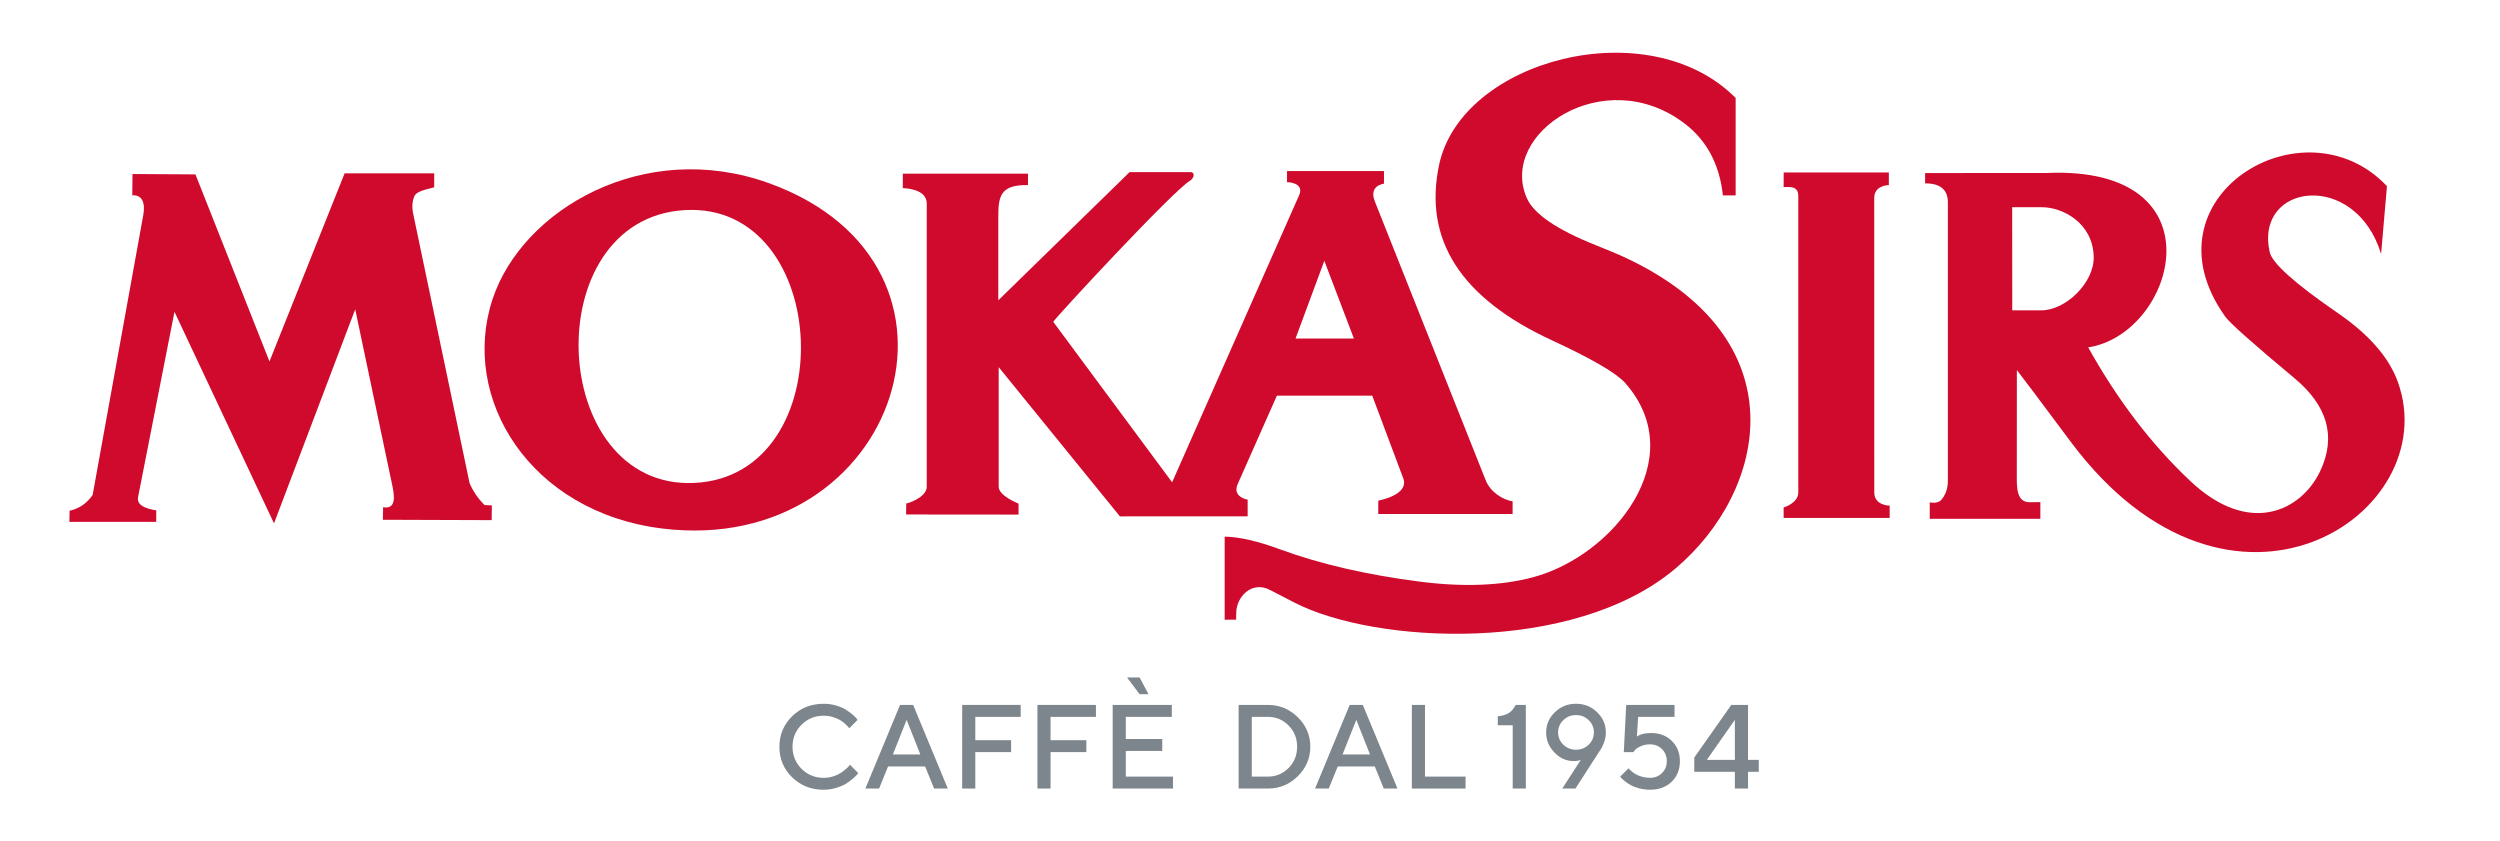 <?xml version="1.0" encoding="utf-8"?>
<!-- Generator: Adobe Illustrator 17.0.0, SVG Export Plug-In . SVG Version: 6.00 Build 0)  -->
<!DOCTYPE svg PUBLIC "-//W3C//DTD SVG 1.1//EN" "http://www.w3.org/Graphics/SVG/1.1/DTD/svg11.dtd">
<svg version="1.1" id="Livello_1" xmlns="http://www.w3.org/2000/svg" xmlns:xlink="http://www.w3.org/1999/xlink" x="0px" y="0px"
	 width="342px" height="115px" viewBox="0 0 342 115" enable-background="new 0 0 342 115" xml:space="preserve">
<path fill="#CF0A2C" d="M235.692,26.729c-0.458-4.262-2.225-7.56-5.299-9.879c-10.955-8.276-25.388,1.36-21.536,10.224
	c0.94,2.169,4.085,4.331,9.428,6.46c1.724,0.696,2.939,1.196,3.637,1.516c24.57,11.213,19.734,32.245,7.247,42.751
	c-13.959,11.746-41.117,10.301-52.103,4.625l-3.353-1.731c-2.507-1.293-4.56,0.999-4.593,3.074l-0.018,0.998l-1.568,0.01V73.409
	c1.99,0.034,4.516,0.612,7.576,1.739c5.428,1.999,11.779,3.472,19.048,4.41c5.986,0.775,11.183,0.577,15.571-0.594
	c10.944-2.92,21.69-16.226,12.616-26.552c-1.199-1.359-4.549-3.317-10.056-5.866c-12.453-5.752-17.59-13.763-15.418-24.004
	c3.067-14.434,28.706-21.116,40.565-9.136v13.323H235.692z"/>
<path fill="#CF0A2C" d="M9.493,71.395l0.027-1.524c1.325-0.291,2.377-1.032,3.153-2.16l6.928-38.299
	c0.544-3.1-1.577-2.652-1.507-2.703l0.033-2.903l8.61,0.052l10.126,25.588l10.281-25.734H59.4v1.911
	c-1.611,0.395-2.465,0.646-2.723,1.231c-0.447,1.084-0.232,2.076-0.035,2.954l7.594,36.276c0.48,1.136,1.161,2.118,2.05,3.005
	l0.999,0.053l-0.026,2.014l-14.882-0.052l0.033-1.722c1.32,0.249,1.75-0.637,1.302-2.755l-5.119-24.313L37.485,71.595L23.869,42.656
	l-4.981,25.346c-0.182,0.939,0.645,1.524,2.489,1.817l-0.008,1.575H9.493z"/>
<path fill="#CF0A2C" d="M244,25.592l0.009-1.998h14.384v1.739c0-0.027-1.999,0-1.999,1.741l0.009,40.297
	c0,1.8,2.103,1.808,2.103,1.8v1.68H244v-1.43c0,0.016,2.007-0.596,2.007-2.041V26.876c0-0.837-0.285-1.293-1.369-1.293L244,25.592z"
	/>
<path fill="#CF0A2C" d="M90.674,72.311c-18.191-2.195-27.791-17.852-23.284-31.409c4.093-12.29,20.751-21.962,37.745-15.864
	C136.383,36.267,122.861,76.203,90.674,72.311 M93.607,28.746c-20.287,1.268-18.666,38.231,1.36,37.32
	C115.376,65.125,113.902,27.49,93.607,28.746"/>
<path fill="#CF0A2C" d="M263.985,68.728c0.399,0.068,1.181,0.137,1.604-0.363c0.929-1.119,0.879-2.299,0.879-2.938V27.652
	c-0.019-1.722-1.052-2.573-3.113-2.566v-1.412l16.588-0.009c24.158-1.077,17.721,22.005,5.723,23.856
	c3.991,7.175,8.645,13.273,13.955,18.275c8.049,7.599,15.183,4.134,17.786-1.359c2.199-4.66,1.034-8.888-3.499-12.677
	c-5.714-4.764-8.883-7.58-9.487-8.432c-11.659-16.304,10.721-29.928,22.113-17.862l-0.801,9.275
	c-3.498-11.49-17.339-9.731-15.243-0.268c0.335,1.526,3.419,4.291,9.264,8.311c4.299,2.946,7.066,6.108,8.274,9.475
	c6.496,18.026-22.806,37.592-44.762,8.165c-4.283-5.745-6.739-9.018-7.361-9.801l-0.008,14.803c0,1.241,0,3.283,1.724,3.274
	l1.499-0.009v2.282h-15.132V68.728z M275.266,28.346l0.01,14.109h3.964c3.387,0,7.265-3.816,7.18-7.329
	c-0.123-4.712-4.329-6.779-7.085-6.779H275.266z"/>
<path fill="#CF0A2C" d="M139.335,70.395l-15.383-0.014l0.024-1.519c0,0.098,2.803-0.783,2.803-2.265V27.834
	c0-2.102-3.275-2.083-3.275-2.102V23.76h17.123v1.559c-3.894-0.077-4.059,1.662-4.059,4.453v11.31l17.961-17.536h8.298
	c0.766,0,0.456,0.895,0,1.153c-2.257,1.266-18.691,19.026-18.743,19.328l16.261,21.95l17.373-39.262
	c0.784-1.783-1.653-1.801-1.653-1.791v-1.525h13.263v1.722c-0.009,0.035-2.138,0.208-1.242,2.456l15.158,38.127
	c0.655,1.643,2.362,2.679,3.681,2.875v1.733h-18.382l0.008-1.827c-0.008,0,4.276-0.749,3.414-3.049l-4.24-11.307h-13.048
	l-5.361,12.091c-0.792,1.775,1.362,2.153,1.362,2.128v2.291H153.2l-16.58-20.413v16.347c0,1.283,2.706,2.299,2.715,2.325V70.395z
	 M183.052,40.629L183.052,40.629l-1.885-4.951l-3.939,10.637h3.723h4.265L183.052,40.629z"/>
<path fill="#7D868C" d="M114.337,96.502c0.532,0.151,0.972,0.336,1.32,0.554c0.348,0.218,0.653,0.434,0.914,0.647
	c0.26,0.211,0.452,0.396,0.574,0.549l0.175,0.224l-1.141,1.149c-0.032-0.043-0.078-0.103-0.14-0.18
	c-0.061-0.078-0.201-0.218-0.418-0.419c-0.218-0.202-0.453-0.377-0.702-0.522c-0.25-0.147-0.576-0.282-0.977-0.407
	c-0.402-0.125-0.826-0.187-1.273-0.187c-1.186,0-2.191,0.411-3.016,1.232c-0.824,0.822-1.237,1.825-1.237,3.012
	s0.411,2.191,1.233,3.016c0.822,0.824,1.828,1.237,3.019,1.237c0.447,0,0.874-0.063,1.281-0.188c0.406-0.125,0.744-0.276,1.013-0.45
	c0.268-0.176,0.505-0.35,0.71-0.523c0.205-0.172,0.357-0.32,0.459-0.442l0.128-0.199l1.149,1.15
	c-0.043,0.063-0.108,0.147-0.196,0.25c-0.088,0.104-0.282,0.287-0.582,0.547c-0.301,0.261-0.62,0.492-0.957,0.695
	c-0.338,0.202-0.779,0.384-1.324,0.546c-0.545,0.163-1.105,0.244-1.68,0.244c-1.712,0-3.148-0.569-4.308-1.707
	c-1.16-1.138-1.739-2.529-1.739-4.172s0.58-3.034,1.739-4.172c1.16-1.138,2.596-1.708,4.308-1.708
	C113.249,96.273,113.805,96.35,114.337,96.502"/>
<path fill="#7D868C" d="M123.125,96.433h1.795l4.739,11.44h-1.875l-1.229-3.023h-5.066l-1.229,3.023h-1.875L123.125,96.433z
	 M122.144,103.214h3.758l-1.875-4.739L122.144,103.214z"/>
<polygon fill="#7D868C" points="139.628,96.434 139.628,98.069 133.421,98.069 133.421,101.26 138.319,101.26 138.319,102.888 
	133.421,102.888 133.421,107.874 131.626,107.874 131.626,96.434 "/>
<polygon fill="#7D868C" points="149.923,96.434 149.923,98.069 143.716,98.069 143.716,101.26 148.614,101.26 148.614,102.888 
	143.716,102.888 143.716,107.874 141.921,107.874 141.921,96.434 "/>
<path fill="#7D868C" d="M160.465,106.239v1.635h-8.249v-11.44h8.09v1.636h-6.295v3.023h4.986v1.636h-4.986v3.511H160.465z
	 M157.115,94.965h-1.22l-1.716-2.289h1.716L157.115,94.965z"/>
<path fill="#7D868C" d="M173.451,96.433c1.59,0,2.954,0.565,4.093,1.691c1.138,1.127,1.707,2.471,1.707,4.029
	c0,1.558-0.569,2.901-1.707,4.029c-1.139,1.128-2.503,1.692-4.093,1.692h-4.006v-11.44H173.451z M171.241,98.069v8.17h2.21
	c1.112,0,2.055-0.395,2.832-1.185c0.776-0.79,1.164-1.756,1.164-2.9s-0.388-2.11-1.164-2.9c-0.777-0.79-1.72-1.185-2.832-1.185
	H171.241z"/>
<path fill="#7D868C" d="M184.64,96.433h1.794l4.74,11.44H189.3l-1.23-3.023h-5.065l-1.229,3.023H179.9L184.64,96.433z
	 M183.659,103.214h3.759l-1.876-4.739L183.659,103.214z"/>
<polygon fill="#7D868C" points="193.14,107.874 193.14,96.434 194.936,96.434 194.936,106.238 200.489,106.238 200.489,107.874 "/>
<path fill="#7D868C" d="M208.734,96.434v11.44h-1.795v-8.656h-2.042v-1.229c0.685-0.074,1.208-0.238,1.568-0.49
	c0.359-0.254,0.652-0.608,0.882-1.065H208.734z"/>
<path fill="#7D868C" d="M212.65,102.947c-0.758-0.779-1.138-1.698-1.138-2.756c0-1.068,0.398-1.989,1.193-2.76
	c0.795-0.771,1.759-1.157,2.892-1.157s2.097,0.387,2.892,1.161c0.795,0.774,1.193,1.693,1.193,2.757
	c0,0.436-0.076,0.872-0.226,1.309c-0.152,0.437-0.305,0.763-0.459,0.981l-0.216,0.327l-3.263,5.066h-1.803l2.537-3.925
	c-0.271,0.112-0.598,0.167-0.981,0.167C214.282,104.116,213.408,103.726,212.65,102.947 M213.858,101.866
	c0.474,0.463,1.053,0.695,1.739,0.695c0.687,0,1.266-0.232,1.74-0.695c0.473-0.463,0.709-1.02,0.709-1.671
	c0-0.652-0.236-1.21-0.709-1.675c-0.474-0.466-1.053-0.699-1.74-0.699c-0.686,0-1.266,0.233-1.739,0.699
	c-0.473,0.465-0.71,1.023-0.71,1.675C213.148,100.847,213.385,101.404,213.858,101.866"/>
<path fill="#7D868C" d="M228.709,101.364c0.734,0.723,1.101,1.64,1.101,2.752c0,1.155-0.374,2.096-1.125,2.825
	c-0.749,0.728-1.737,1.093-2.96,1.093c-0.521,0-1.016-0.063-1.483-0.187c-0.469-0.125-0.856-0.274-1.162-0.447
	c-0.305-0.173-0.57-0.348-0.793-0.522c-0.223-0.176-0.383-0.322-0.479-0.439l-0.168-0.199l1.149-1.141
	c0.021,0.032,0.058,0.078,0.112,0.139c0.053,0.062,0.173,0.168,0.359,0.32c0.186,0.151,0.383,0.284,0.591,0.398
	c0.207,0.114,0.48,0.217,0.818,0.311c0.338,0.093,0.691,0.14,1.057,0.14c0.655,0,1.199-0.219,1.636-0.655
	c0.436-0.436,0.654-0.982,0.654-1.636c0-0.653-0.218-1.199-0.654-1.635c-0.437-0.436-0.981-0.654-1.636-0.654
	c-0.478,0-0.908,0.088-1.288,0.263c-0.381,0.176-0.643,0.351-0.787,0.526l-0.207,0.272h-1.309l0.328-6.454h6.613v1.636h-4.979
	l-0.168,2.696c0.436-0.325,1.091-0.487,1.963-0.487C227.036,100.279,227.975,100.64,228.709,101.364"/>
<path fill="#7D868C" d="M240.6,103.949v1.636h-1.468v2.289h-1.804v-2.289h-5.552v-1.955l5.066-7.197h2.29v7.516H240.6z
	 M237.328,98.476l-3.837,5.473h3.837V98.476z"/>
</svg>
